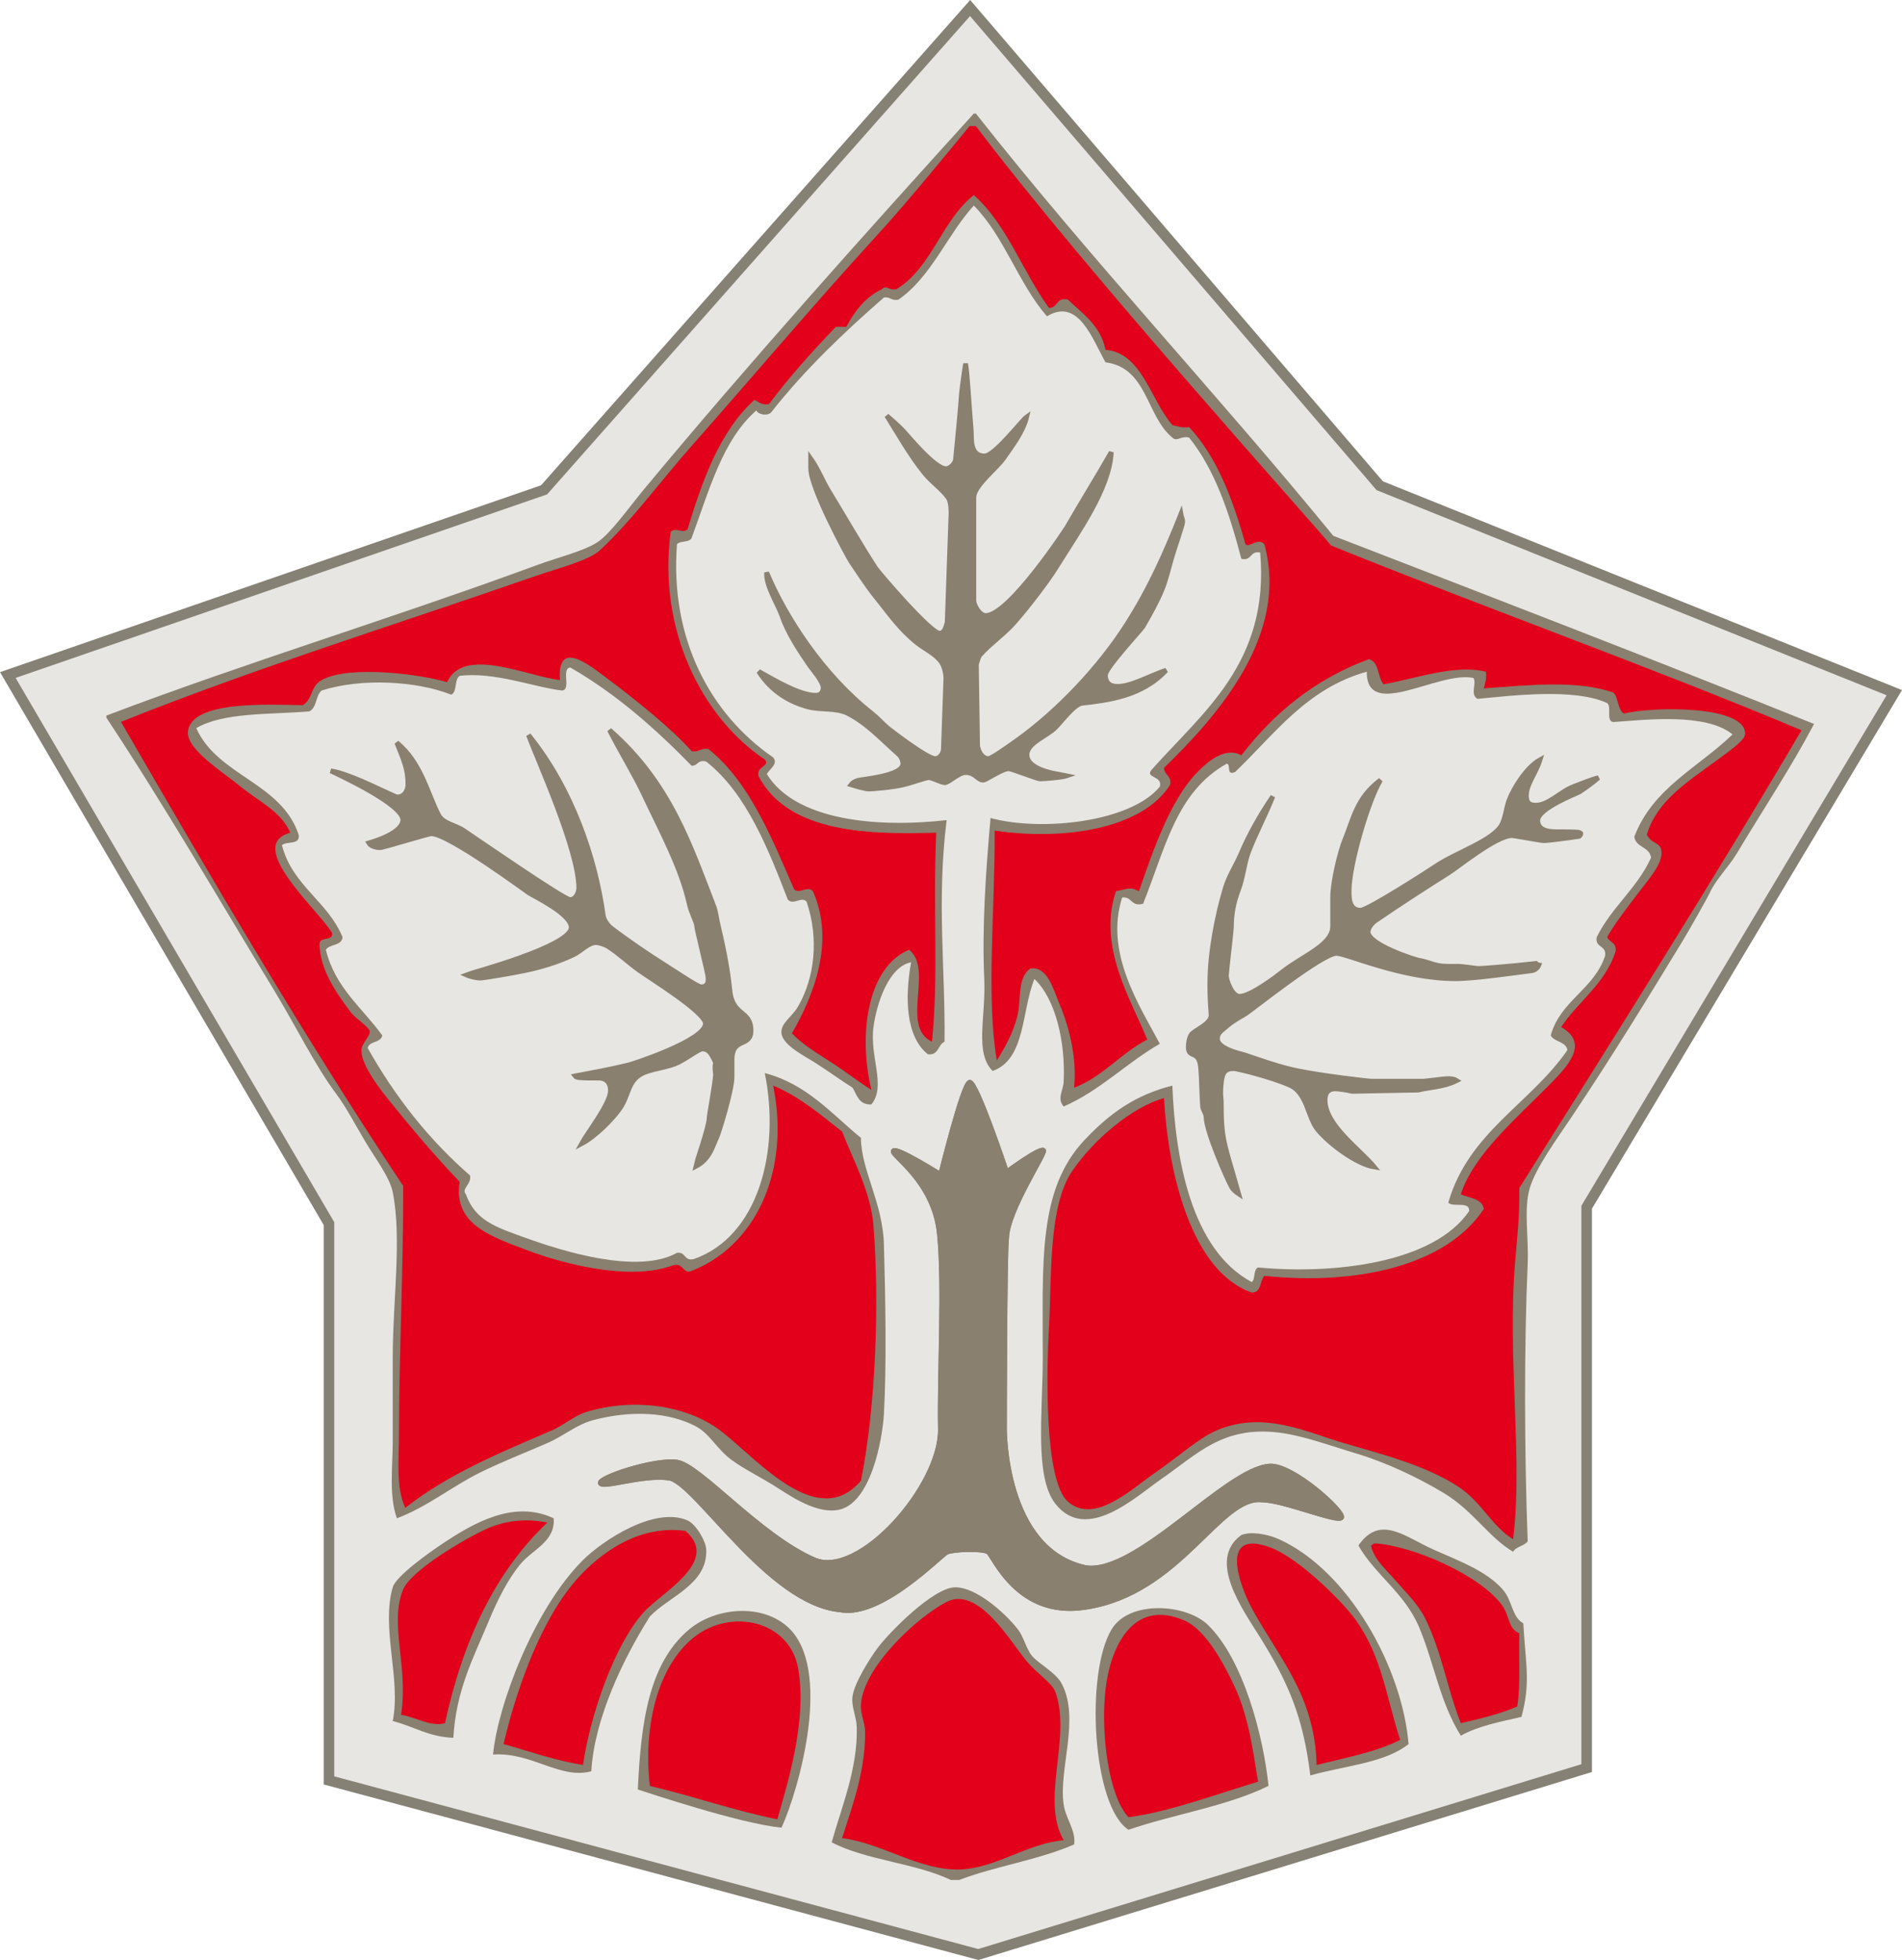 <?xml version="1.0" encoding="utf-8"?>
<!-- Generator: Adobe Illustrator 14.0.0, SVG Export Plug-In . SVG Version: 6.00 Build 43363)  -->
<!DOCTYPE svg PUBLIC "-//W3C//DTD SVG 1.0//EN" "http://www.w3.org/TR/2001/REC-SVG-20010904/DTD/svg10.dtd">
<svg version="1.0" id="Ebene_1" xmlns="http://www.w3.org/2000/svg" xmlns:xlink="http://www.w3.org/1999/xlink" x="0px" y="0px"
	 width="592.135px" height="610.138px" viewBox="0 0 592.135 610.138" enable-background="new 0 0 592.135 610.138"
	 xml:space="preserve">
<polygon fill="#E8E6E2" stroke="#868175" stroke-width="3.286" stroke-miterlimit="3.864" points="302.016,2.502 429.543,151.203 
	589.737,215.624 493.964,375.796 493.964,550.4 304.579,608.429 102.419,554.229 102.419,380.907 2.431,210.132 169.382,152.485 "/>
<path fill="#898070" stroke="#898070" stroke-width="1.5" stroke-miterlimit="3.864" d="M300.609,113.188
	c0.571,3.321,0.868,10.03,1.758,21.073c0.148,2.213-0.529,7.69,4.152,7.69c3.157,0,11.609-11.127,13.113-12.176
	c-1.06,4.401-4.279,8.749-7.203,12.88c-2.351,3.311-9.257,8.617-9.257,12.16v32.226c0,1.128,1.651,4.576,3.729,4.576
	c7.308,0,25.209-27.301,25.294-27.492c4.49-7.832,9.214-15.358,13.769-23.344c-0.592,11.434-10.21,24.579-17.116,35.758
	c-2.817,4.534-8.834,12.345-12.88,16.979c-3.156,3.697-7.499,6.604-10.783,10.249c-0.593,0.64-0.847,1.896-1.229,3.044l0.382,25.199
	c0,0.89,0.996,4.141,3.368,4.141c0.975,0,5.678-3.373,8.559-5.391c13.282-9.458,26.141-23.239,34.467-36.288
	c7.351-11.487,12.159-22.487,16.904-34.382c0.169,0.985,0.551,1.377,0.551,2.362c0,0.985-2.415,7.732-3.453,11.281
	c-0.89,3.114-1.779,6.875-3.009,9.872c-1.482,3.654-3.706,7.61-5.931,11.45c-0.529,0.943-11.651,12.811-11.651,15.078
	c0,2.908,1.928,3.548,3.749,3.548c4.386,0,9.936-3.289,15.147-5.037c-7.521,8.135-18.134,9.332-26.163,10.264
	c-2.414,0.238-6.524,5.805-8.304,7.568c-2.605,2.669-8.855,4.74-8.855,8.484c0,5.423,11.927,6.313,12.604,6.488
	c-1.716,0.604-7.478,1.006-8.473,1.006c-0.975,0-8.855-3.156-9.851-3.156c-2.013,0-7.033,3.548-7.881,3.548
	c-1.821,0-2.457-2.367-5.508-2.367c-2.182,0-5.19,3.156-6.503,3.156c-0.996,0-3.94-1.573-4.936-1.573s-5.021,1.52-7.838,2.203
	c-3.431,0.848-9.893,1.346-10.889,1.346c-0.974,0-3.771-0.806-5.508-1.335c0.445-0.583,1.123-1.017,2.119-1.324
	c1.419-0.444,14.045-1.334,14.045-5.227c0-0.985-0.53-2.267-1.525-3.098c-5.254-4.634-9.703-9.581-15.697-12.583
	c-3.602-1.779-8.347-0.974-12.181-1.964c-5.592-1.473-11.418-4.666-15.485-11.064c4.936,2.775,12.774,7.431,17.688,7.431
	c2.373,0,2.373-2.071,2.373-2.367c0-2.012-3.665-6.091-4.194-6.938c-3.263-4.729-6.886-10.295-8.559-15.273
	c-1.334-3.882-5.19-9.618-4.83-13.643c5.889,14.108,17.604,32.009,32.729,43.872c1.758,1.377,3.262,3.114,4.872,4.491
	c0.148,0.154,12.245,9.564,14.85,9.564c1.568,0,2.563-1.875,2.563-2.96l0.784-22.068c0-0.99-0.339-3.723-1.674-5.391
	c-1.822-2.325-5.042-3.818-7.309-5.629c-5.571-4.492-8.452-8.908-12.943-14.469c-2.648-3.3-5.021-7.007-7.499-10.651
	c-1.271-1.933-12.732-23.127-12.668-29.233v-2.993c2.267,3.23,3.686,6.933,5.508,9.936c4.83,7.938,9.618,16.301,14.596,24.033
	c1.038,1.583,17.18,20.405,20.019,20.405c1.737,0,2.14-2.78,2.373-3.389l1.187-33.847c0-0.99,0.021-3.691-0.911-5.01
	c-1.822-2.616-5.211-4.967-7.224-7.483c-4.64-5.72-8.008-11.837-11.885-18.006c1.822,1.583,3.56,3.066,5.233,4.846
	c1.186,1.229,9.66,11.662,13.198,11.662c1.376,0,2.923-1.706,3.008-2.972c0.636-6.313,1.737-18.112,1.737-19.103
	C299.232,122.843,300.017,116.906,300.609,113.188z"/>
<path fill="#898070" stroke="#898070" stroke-width="1.5" stroke-miterlimit="3.864" d="M479.444,236.522
	c-1.419,4.501-4.258,7.537-4.258,11.18c0,2.129,0.868,2.96,2.945,2.96c4.003,0,7.668-4.269,11.757-5.799
	c2.225-0.837,5.126-2.071,7.732-2.765c-1.631,1.43-3.962,3.167-5.974,4.443c-0.741,0.445-12.923,5.111-12.923,8.855
	c0,3.935,5.444,3.447,6.122,3.543c5.91,0,6.821,0.053,7.16,0.412c0.318-0.021,0.022,0.736-0.402,0.996
	c-3.579,0.556-9.914,1.346-10.909,1.346c-0.976,0-9.067-1.573-10.041-1.573c-4.831,0-16.99,9.925-19.765,11.64
	c-7.246,4.545-15.402,9.862-22.689,14.83c-1.291,0.89-2.287,2.488-2.287,3.479c0,4.047,14.85,8.775,15.993,8.914
	c1.971,0.307,3.898,1.197,5.932,1.583c1.907,0.351,3.897,0.239,5.868,0.239c1.97,0,5.698,0.698,6.694,0.698
	s11.016-0.794,17.773-1.578c0,0,0.36,0.392,0.911,0.493c-0.382,0.975-1.356,1.625-2.098,1.721
	c-4.935,0.641-18.026,2.521-23.874,2.521c-16.757,0-33.853-7.886-37.051-7.886c-4.385,0-26.354,17.557-28.218,18.742
	c-1.673,1.028-4.024,2.246-5.741,3.771c-1.715,1.53-3.092,2.118-3.092,4.088c0,3.199,7.457,4.688,8.537,5.037
	c5.127,1.721,10.634,3.729,16.142,4.867c7.437,1.572,22.266,3.299,23.261,3.299h16.058c0.996,0,6.566-0.794,7.541-0.794
	c0.996,0,2.055,0.021,2.945,0.599c-4.047,2.039-8.178,2.007-11.969,2.949l-20.57,0.393c-1.589-0.393-4.301-0.784-5.274-0.784
	c-3.156,0-3.156,2.754-3.156,3.548c0,7.834,10.973,15.434,15.336,20.793c-5.38-0.848-13.77-7.028-17.562-11.551
	c-3.199-3.84-3.24-11.435-8.706-13.896c-5.55-2.516-16.46-5.195-17.455-5.195c-2.797,0-3.602,1.249-3.94,4.543
	c-0.382,3.951,0,4.709,0,5.699c0,12.213,0.825,12.461,5.423,28.742c-0.636-0.424-1.653-1.15-2.14-2.04
	c-1.123-1.821-8.008-17.345-8.008-21.973c0-0.99-1.037-2.151-1.08-3.343c-0.297-3.939-0.255-8.309-0.636-12.201
	c-0.551-5.328-3.813-2.484-3.813-6.127c0-0.991,0.212-2.834,0.932-3.867c1.081-1.473,6.378-3.367,6.166-6.17
	c-0.445-5.92-0.382-8.686-0.382-9.676c0-10.194,2.415-21.734,4.83-29.816c1.08-3.633,3.347-7.059,4.893-10.66
	c2.416-5.758,5.827-11.842,9.872-17.832c-2.267,5.783-5.423,11.588-7.689,17.583c-1.229,3.405-1.589,7.689-3.008,11.444
	c-1.59,4.184-2.203,7.807-2.203,11.747c0,0.984-1.567,13.991-1.567,14.977c0,1.626,1.821,6.499,4.13,6.499
	c3.306,0,11.164-5.911,13.282-7.595c6.482-5.116,15.698-8.362,15.698-14.231v-9.15c0-4.635,2.31-14.221,3.792-17.769
	c2.563-6.159,3.602-13.038,11.101-18.589c-3.897,6.355-9.787,26.549-9.787,34.424c0,2.07-0.085,6.106,3.559,6.106
	c2.203,0,20.57-11.789,23.345-13.653c6.187-4.242,18.049-8.008,20.654-13.027c1.102-2.124,1.377-5.154,2.203-7.474
	C471.099,245.62,475.123,238.916,479.444,236.522z"/>
<path fill="#898070" stroke="#898070" stroke-width="1.5" stroke-miterlimit="3.864" d="M189.753,227.259
	c18.854,16.455,25.125,35.998,32.454,54.861c0.593,1.473,0.848,3.623,1.187,5.153c1.589,6.7,3.114,13.817,3.813,20.909
	c0.784,8.33,6.588,6.085,6.588,12.636c0,5.413-5.91,1.87-5.91,9.114v5.413c0,4.04-4.152,17.625-4.893,19.055
	c-1.229,2.463-1.992,6.44-6.461,8.728c0.084-0.572,4.257-12.503,4.257-15.114c0-0.99,1.589-9.093,1.992-13.399
	c-0.402-3.135,0-3.559,0-3.902c-1.081-1.976-1.695-4.189-4.152-4.189c-0.975,0-4.936,2.945-7.393,4.168
	c-3.008,1.488-6.863,1.789-10.274,3.023c-5.656,2.119-4.979,6.965-7.923,11.249c-2.224,3.252-7.647,8.786-11.99,11.063
	c1.907-3.49,9.003-12.504,9.003-16.497c0-1.626-0.551-3.739-3.347-3.935c-6.292,0-7.224-0.059-7.668-0.651
	c4.894-0.922,10.825-2.007,16.693-3.427c1.335-0.308,23.896-7.647,23.896-12.864c0-3.548-17.116-14.082-20.803-16.735
	c-2.859-2.028-6.207-5.174-9.448-7.245c-1.102-0.688-2.86-1.249-3.856-1.249c-2.351,0-4.533,2.594-6.99,3.775
	c-4.979,2.362-10.295,3.956-15.422,4.989c-4.279,0.89-12.646,2.277-13.643,2.277c-0.974,0-3.008-0.413-4.321-1.001
	c1.123-0.477,32.708-8.803,32.708-14.771c0-4.231-11.63-9.687-13.304-10.815c-0.212-0.095-24.828-18.35-30.25-18.35
	c-0.975,0-14.977,4.337-15.952,4.337c-1.376,0-3.029-0.529-3.537-1.451c1.949-0.566,10.613-3.178,10.613-7.214
	c0-4.781-19.658-13.917-22.434-15.225c6.165,0.842,19.722,8.134,20.676,8.134c2.605,0,3.347-2.669,3.347-3.744
	c0-4.883-1.166-7.42-3.475-13.166c7.648,6.307,9.512,15.877,13.007,22.524c1.377,2.658,5.211,3.082,7.711,4.761
	c2.627,1.727,31.268,21.544,33.195,21.544c2.118,0,2.754-2.711,2.754-3.548c0-11.921-12.837-39.884-15.655-47.659
	c13.707,16.9,20.845,38.666,23.239,56.106c0.169,1.281,1.165,2.977,2.584,4.057c5.233,3.982,11.418,8.166,16.545,11.413
	c3.453,2.166,10.337,6.82,11.333,6.82c2.754,0,2.161-2.864,2.161-3.156c0-0.984-3.538-14.977-3.538-15.956
	c0-0.985-1.78-4.29-2.267-6.657c-2.521-11.376-8.707-22.614-14.172-34.238C197.718,241.394,193.185,234.006,189.753,227.259z"/>
<g>
	<path fill="#898070" stroke="#898070" stroke-width="1.5" stroke-miterlimit="3.864" d="M301.868,336.92
		c-2.056,0.381-9.025,28.741-9.025,28.741s-13.791-8.696-14.702-7.388c-0.932,1.314,12.71,9.221,14.342,25.882
		c1.631,16.671-0.042,43.083,0.297,60.708c0.317,17.625-25.273,46.854-39.36,40.684c-17.032-7.431-35.653-29.403-42.686-30.384
		c-7.054-0.984-24.743,4.958-23.811,6.563c0.911,1.615,13.092-2.744,21.354-1.636c8.241,1.106,30.886,39.016,53.363,41.054
		c12.625,2.395,31.141-17.042,33.131-17.964c1.992-0.922,11.1-1.202,12.838-0.105c1.736,1.106,9.15,20.712,30.398,17.244
		c29.553-4.471,41.732-35.055,54.973-33.397c6.547,0,23.559,7.161,24.658,5.481c1.08-1.673-15.188-16.476-22.369-16.01
		c-13.537,0.89-41.309,33.989-57.262,31.617c-25.695-5.46-25.314-43.443-25.314-43.443s0.064-55.402,0.678-59.199
		c0.232-8.601,12.309-26.559,11.504-27.253c-1.123-0.953-11.504,6.726-11.504,6.726S303.923,336.549,301.868,336.92"/>
	<path fill="#898070" stroke="#898070" stroke-width="1.5" stroke-miterlimit="3.864" d="M301.868,336.92
		c-2.056,0.381-9.025,28.741-9.025,28.741s-13.791-8.696-14.702-7.388c-0.932,1.314,12.71,9.221,14.342,25.882
		c1.631,16.671-0.042,43.083,0.297,60.708c0.317,17.625-25.273,46.854-39.36,40.684c-17.032-7.431-35.653-29.403-42.686-30.384
		c-7.054-0.984-24.743,4.958-23.811,6.563c0.911,1.615,13.092-2.744,21.354-1.636c8.241,1.106,30.886,39.016,53.363,41.054
		c12.625,2.395,31.141-17.042,33.131-17.964c1.992-0.922,11.1-1.202,12.838-0.105c1.736,1.106,9.15,20.712,30.398,17.244
		c29.553-4.471,41.732-35.055,54.973-33.397c6.547,0,23.559,7.161,24.658,5.481c1.08-1.673-15.188-16.476-22.369-16.01
		c-13.537,0.89-41.309,33.989-57.262,31.617c-25.695-5.46-25.314-43.443-25.314-43.443s0.064-55.402,0.678-59.199
		c0.232-8.601,12.309-26.559,11.504-27.253c-1.123-0.953-11.504,6.726-11.504,6.726S303.923,336.549,301.868,336.92z"/>
</g>
<path fill-rule="evenodd" clip-rule="evenodd" fill="#898070" d="M303.166,35.353c0.218,0,0.435,0,0.651,0
	c35.65,45.256,74.87,86.945,111.274,131.447c50.047,19.364,100.163,38.657,149.666,58.565c-7.23,13.677-15.793,26.54-24.076,40.345
	c-2.519,4.197-6.591,8.142-8.46,12.364c-0.51,1.152-6.134,11.146-8.459,14.967c-11.179,18.368-21.973,35.944-34.488,54.661
	c-4.685,7.004-11.057,15.644-13.015,22.125c-1.95,6.451-0.304,15.535-0.651,23.426c-1.133,25.768-1.048,59.028,0,86.545
	c-1.096,1.508-3.609,1.598-4.555,3.254c-7.674-4.557-12.429-12.762-21.474-18.219c-7.876-4.754-17.896-9.553-27.331-12.365
	c-7.663-2.283-16.515-5.58-24.076-6.506c-17.543-2.152-25.542,6.801-36.441,14.314c-8.053,5.553-23.479,20.223-33.187,7.809
	c-6.581-8.416-3.904-28.584-3.904-45.551c0-29.923-1.521-52.299,13.015-67.674c7.774-8.225,15.647-13.951,27.33-16.92
	c0.87,22.432,5.797,51.072,24.728,61.169c1.162-1.007,0.433-3.905,1.952-4.556c23.472,2.219,54.635-1.289,65.724-17.569
	c0.172-3.209-5.044-1.03-6.508-2.603c6.29-21.908,25.583-30.813,37.092-47.503c-0.516-2.738-4.058-2.45-5.206-4.556
	c3.026-10.855,13.455-14.309,16.919-24.727c0.588-3.408-3.19-2.449-2.603-5.857c4.593-9.289,12.576-15.188,16.919-24.728
	c-0.412-3.493-4.719-3.09-5.206-6.507c5.672-15.151,20.009-21.638,30.584-31.886c-8.341-6.839-27.474-4.489-36.44-3.904
	c-3.423,0.603-0.958-4.682-2.604-5.856c-10.29-4.717-29.56-2.323-40.345-1.302c-2.481-1.334-0.124-4.983-1.302-6.507
	c-10.791-2.331-33.277,13.47-33.187-1.952c-18.802,5.275-28.682,19.472-40.996,31.235c-2.946,1.211-1.131-2.339-2.603-2.603
	c-15.775,8.878-19.096,26.352-26.029,43.599c-3.85,1.03-3.356-2.283-6.507-1.952c-5.592,17.168,5.473,33.787,11.713,45.551
	c-10.47,6.015-18.47,14.5-29.934,19.521c-2.182-2.563-0.146-4.759,0-7.809c0.581-12.188-2.488-25.671-9.11-31.886
	c-4.036,9.846-2.717,25.048-13.014,28.632c-5.688-5.739-2.065-16.787-2.604-28.632c-0.726-15.986,0.463-33.202,1.952-50.106
	c16.015,4.318,43.691,1.233,52.709-9.761c0.943-3.453-4.68-2.654-2.603-5.206c15.69-17.773,36.884-33.313,33.837-67.676
	c-3.265-0.662-2.485,2.72-5.856,1.952c-3.73-14.272-8.236-27.771-16.268-37.742c-2.547-0.644-3.778,1.438-5.206,0
	c-8.153-6.596-7.744-21.755-20.823-23.426c-4.101-7.311-8.492-20.282-18.221-14.316c-8.883-10.205-13.283-24.893-22.775-34.489
	c-8.358,9.211-13.104,22.035-23.426,29.283c-2.257,0.522-2.501-0.969-4.555-0.651c-12.628,11.015-24.73,22.556-35.139,35.79
	c-1.124,1.135-4.023,0.721-4.555-0.65c-10.669,9.286-14.756,25.155-20.173,39.694c-0.649,1.52-3.548,0.791-4.555,1.952
	c-2.284,29.657,10.564,53.065,29.934,66.375c1.727,2.052-1.203,3.615-1.952,5.206c8.883,14.44,34.169,16.787,55.962,14.316
	c-3.134,25.33-0.382,46.04-0.651,68.978c-2.115,0.921-1.744,4.329-5.206,3.904c-6.88-5.469-7.192-17.646-5.206-28.632
	c-7.045,1.38-10.759,12.994-11.713,20.172c-1.235,9.29,4.042,18.409-0.651,24.077c-3.889,0.201-4.479-2.896-5.856-5.206
	c-3.824-2.415-7.047-4.816-11.713-7.809c-3.228-2.07-9.989-5.357-10.412-9.11c-0.359-3.189,3.163-4.91,5.206-8.459
	c4.956-8.611,6.608-20.715,2.603-32.537c-1.552-1.785-4.168,1.269-5.856-0.651c-5.774-14.887-12.668-32.967-25.378-42.948
	c-2.698-0.746-2.536,1.369-4.555,1.301c-11.255-11.52-23.308-22.243-37.742-30.584c-2.996,0.258,0.393,6.9-2.603,7.158
	c-8.388-0.937-21.129-5.926-31.886-4.555c-1.699,1.12-0.69,4.949-2.603,5.856c-10.912-4.327-28.109-5.22-40.345-1.301
	c-1.933,1.538-1.457,5.484-3.904,6.507c-12.438,1.011-26.657,0.24-35.139,5.206c6.731,14.959,26.485,16.897,31.885,33.187
	c0.516,3.335-3.767,1.873-5.206,3.253c3.235,12.599,14.252,17.417,18.871,28.632c-0.253,2.784-4.01,2.064-5.206,3.905
	c2.895,11.855,11.387,18.112,17.57,26.679c-0.448,2.373-3.977,1.663-4.555,3.904c8.592,15.268,19.12,28.601,31.885,39.695
	c0.509,2.848-2.817,4.015-1.301,5.855c2.993,8.158,8.957,10.115,18.871,13.666c11.172,4.001,34.573,11.398,46.852,4.555
	c2.804-0.418,2.109,2.663,5.206,1.952c20.083-6.988,27.045-33.618,22.125-57.915c13.21,3.492,20.735,12.67,29.934,20.173
	c0.034,10.005,6.789,20.083,7.158,33.187c0.476,16.907,0.844,37.514,0,52.709c-0.444,7.998-4.095,28.156-14.316,29.934
	c-5.988,1.041-12.852-3.012-18.22-6.508c-5.341-3.479-11.065-6.201-14.967-9.109c-4.62-3.445-6.68-8.098-11.062-10.412
	c-8.663-4.574-20.42-4.979-31.886-1.951c-5.298,1.398-9.101,4.885-14.316,7.156c-7.032,3.064-14.059,5.781-20.823,9.111
	c-8.899,4.381-16.477,10.705-26.029,14.316c-2.551-7.148-1.301-15.703-1.301-24.078c0-8.477,0-17.318,0-26.029
	c0-17.479,2.886-37.024,0-51.407c-0.937-4.67-5.352-10.401-8.459-15.617c-3.114-5.228-6.117-10.985-9.11-14.967
	c-6.579-8.752-12.531-21.032-19.522-32.536c-16.754-27.567-34.399-57.972-52.058-84.595c0-0.217,0-0.434,0-0.65
	c43.43-16.518,89.795-30.535,134.049-46.853c6.388-2.355,14.581-4.317,18.871-7.158c4.117-2.726,9.852-10.89,14.316-16.268
	C233.332,112.747,270.657,71.21,303.166,35.353z"/>
<path fill-rule="evenodd" clip-rule="evenodd" fill="#E2001A" d="M303.817,39.257c-0.651,0-1.302,0-1.952,0
	c-9.059,10.902-18.67,22.881-29.283,34.488c-19.505,21.334-38.198,43.508-57.264,65.073c-9.762,11.042-18.818,23.541-28.632,32.537
	c-3.485,3.194-13.295,5.644-19.522,7.809c-44.444,15.455-87.82,28.824-129.494,45.551c28.394,49.043,56.944,97.929,87.848,144.461
	c0.122,24.067-1.301,53.437-1.301,76.787c0,8.449-1.018,17.102,1.952,23.426c13.404-10.525,29.106-17.025,45.551-24.078
	c3.932-1.686,7.047-4.67,11.063-5.855c15.625-4.613,32.193-1.611,42.297,6.508c11.898,9.561,29.805,30.4,42.948,14.967
	c4.631-22.75,5.773-55.475,3.904-79.389c-0.839-10.739-6.673-21.129-9.761-29.283c-6.713-5.217-13.056-10.805-21.474-14.316
	c5.534,27.081-5.829,50.467-26.029,57.915c-2.438,0.052-1.967-2.806-5.206-1.952c-13.732,5.037-34.576-0.684-44.9-4.555
	c-12.314-4.618-23.462-8.355-21.474-21.475c-7.532-7.818-15.208-16.981-21.474-24.727c-2.828-3.496-9.154-11.298-9.11-16.269
	c0.018-1.993,2.849-4.469,2.603-5.856c-0.233-1.315-4.54-4.105-5.856-5.857c-4.418-5.877-9.792-13.389-9.761-21.474
	c0.153-2.233,4.221-0.551,3.904-3.253c-4.151-7.07-27.459-27.309-13.015-31.235c-3.164-6.947-9.577-9.421-16.268-14.967
	c-4.277-3.545-15.947-10.877-15.617-16.268c0.623-10.191,26.136-8.562,35.79-8.459c3.108-1.869,2.296-5.853,5.856-7.809
	c8.86-4.868,31.479-1.653,39.043,0.651c5.094-11.306,24.889-1.845,35.139-0.651c-0.908-12.503,8.5-5.148,13.665-1.301
	c9.852,7.335,21.581,16.833,27.331,23.426c2.413,0.461,2.793-1.111,5.206-0.65c13.017,10.212,20.223,28.902,26.68,43.599
	c1.552,1.784,4.168-1.27,5.856,0.65c7.106,15.854,0.017,32.85-6.507,44.25c3.26,3.471,7.939,6.245,12.364,9.11
	c4.562,2.954,8.825,6.315,12.364,8.46c-4.098-16.967-1.395-38.068,11.713-43.599c7.809,6.027-2.844,23.929,7.158,28.632
	c2.089-21.741,0.251-39.442,1.302-65.073c-24.078,0.796-46.427-0.87-55.312-17.569c-0.828-3.168,3.787-3.045,1.952-5.206
	c-19.528-13.062-33.435-40.506-29.283-70.929c1.816-1.482,3.214,0.656,5.206-0.65c4.738-15.651,10.128-30.65,20.823-40.345
	c1.407,0.545,2.22,1.685,4.555,1.301c6.382-8.584,13.513-16.42,20.823-24.077c1.084,0,2.169,0,3.253,0
	c2.639-4.953,5.958-9.226,11.063-11.713c1.407-1.467,2.219,0.539,4.555,0c11.045-6.741,14.112-21.46,24.076-29.283
	c10.361,9.161,15.176,23.869,23.427,35.139c2.797-0.023,2.183-3.457,5.856-2.603c4.665,4.445,10.189,8.031,11.713,15.618
	c11.404,0.932,14.054,15.741,20.823,23.426c1.559,0.394,2.969,0.936,5.206,0.651c8.721,9.283,13.576,22.431,17.569,36.44
	c1.152,1.308,3.756-2.255,5.856,0c7.723,27.974-14.066,52.981-31.234,69.628c0.073,2.313,2.406,2.365,1.952,5.206
	c-8.631,13.815-33.227,17.52-54.661,14.316c0.091,25.213-2.684,51.61,0.65,71.579c2.38-3.828,5.202-8.621,6.508-14.315
	c1.127-4.917-0.156-11.359,3.904-14.316c5.395-0.853,7.191,6.531,9.11,11.062c3.487,8.238,5.392,17.62,4.555,26.029
	c9.107-3.474,14.435-10.727,22.775-14.967c-5.137-12.635-15.556-28.98-9.761-46.202c3.457-0.58,4.264-1.556,7.158,0
	c4.125-11.749,9.588-28.343,18.22-37.091c3.381-3.426,8.681-7.962,13.665-5.206c10.087-13.123,22.77-23.649,39.694-29.934
	c3.27,0.852,2.687,5.557,4.556,7.809c9.883-1.667,22.085-6.292,31.886-3.904c0.284,2.237-0.258,3.647-0.651,5.206
	c14.221-1.067,29.174-2.649,40.346,1.301c1.63,1.624,1.261,5.246,3.253,6.507c9.763-2.292,38.368-2.48,37.742,6.507
	c-0.137,1.96-5.871,5.899-8.459,7.809c-9.408,6.938-19.046,12.853-22.125,23.426c1.622,3.076,4.271,2.187,4.555,5.206
	c0.375,3.997-4.303,9.008-7.809,13.666c-3.6,4.782-7.242,9.555-9.11,13.014c0.737,1.649,3.138,1.635,2.604,4.555
	c-3.348,10.101-11.539,15.358-16.919,23.426c9.2,5.196,1.521,12.708-3.904,18.22c-10.232,10.398-23.376,21.551-27.331,33.838
	c2.685,1.221,6.569,1.24,7.158,4.556c-11.733,17.79-39.827,23.838-68.326,20.823c-1.435,1.602-0.856,5.217-3.904,5.205
	c-18.949-6.576-26.101-37.748-27.33-60.518c-9.94,2.724-21.949,12.926-28.632,22.775c-7.455,10.988-6.316,33.354-7.158,48.155
	c-0.816,14.354-1.502,48.195,5.856,54.66c8.345,7.332,20.032-4.113,27.33-9.109c6.694-4.584,13.537-10.721,18.871-13.016
	c14.638-6.297,27.905,0.451,39.694,3.904c12.055,3.533,25.539,6.916,35.79,13.666c7.149,4.709,10.209,12.15,16.919,16.268
	c3.141-24.435-1.85-56.287,0.65-86.545c0.564-6.827,1.425-13.997,1.302-22.775c29.619-47.166,59.422-94.151,87.848-142.51
	c-46.265-19.458-99.756-38.555-146.5-57.533C410.555,164.782,338.661,85.32,303.817,39.257z"/>
<path fill-rule="evenodd" clip-rule="evenodd" fill="#898070" d="M172.371,472.642c0.565,7.289-6.619,9.689-10.412,14.314
	c-3.811,4.648-6.956,10.85-9.761,17.57c-4.863,11.652-10.197,21.582-11.063,36.441c-7.756-0.27-12.434-3.619-18.871-5.207
	c2.629-13.039-3.678-28.998,0-41.646c1.022-3.514,11.511-10.945,15.618-13.664C147.273,474.231,159.899,466.745,172.371,472.642z"/>
<path fill-rule="evenodd" clip-rule="evenodd" fill="#E2001A" d="M151.547,475.894c-6.649,2.977-23.6,12.967-26.029,18.871
	c-4.462,10.846,1.717,23.818-0.65,39.045c4.55,0.705,9.232,3.846,13.665,2.602c5.603-25.848,15.696-47.207,31.886-62.469
	C163.25,472.532,156.87,473.513,151.547,475.894z"/>
<path fill-rule="evenodd" clip-rule="evenodd" fill="#898070" d="M184.083,551.378c-9.671,2.654-18.51-6.004-30.584-5.205
	c1.402-15.195,12.755-45.373,27.981-60.518c6.265-6.232,22.413-16.809,32.536-12.363c2.689,1.18,5.753,6.473,5.856,9.109
	c0.423,10.854-11.684,14.549-17.57,20.824C193.96,516.456,185.054,534.991,184.083,551.378z"/>
<path fill-rule="evenodd" clip-rule="evenodd" fill="#E2001A" d="M181.481,489.56c-12.369,12.52-20.424,35.24-24.728,53.359
	c8.144,2.27,15.773,5.051,24.728,6.508c2.394-16.002,9.849-37.395,18.871-47.504c5.482-6.143,24.15-15.914,13.015-25.377
	C199.494,474.765,188.521,482.435,181.481,489.56z"/>
<path fill-rule="evenodd" clip-rule="evenodd" fill="#898070" d="M474.237,505.35c0.763,13.116,2.316,18.489-0.581,29.11
	c-6.711,1.531-13.619,2.865-18.871,5.855c-6.499-10.326-8.364-22.855-13.014-33.836c-4.482-10.586-13.704-16.279-18.871-25.379
	c6.786-9.76,14.414-2.719,23.426,1.301c7.92,3.533,16.311,6.547,21.474,12.363C470.955,498.319,470.507,503.14,474.237,505.35z"/>
<path fill-rule="evenodd" clip-rule="evenodd" fill="#E2001A" d="M473.006,508.431c-3.474-1.342-2.976-5.26-5.206-8.459
	c-6.612-9.486-27.852-18.77-39.694-19.521c-0.652-0.002-0.774,0.527-1.301,0.65c0.901,4.383,4.936,7.697,7.809,11.063
	c3.067,3.594,6.836,7.113,9.11,11.713c5.18,10.477,6.97,22.363,11.062,32.535c6.166-1.426,12.301-2.883,17.57-5.205
	C473.466,524.53,472.755,513.964,473.006,508.431z"/>
<path fill-rule="evenodd" clip-rule="evenodd" fill="#898070" d="M407.934,552.681c-2.265-18.518-6.998-29.082-15.618-42.949
	c-5.347-8.602-16.679-24.131-5.856-31.885c2.798-1.191,8.021-0.373,11.714,1.301c21.597,9.787,38.342,39.803,40.345,63.771
	C431.031,548.882,418.39,549.688,407.934,552.681z"/>
<path fill-rule="evenodd" clip-rule="evenodd" fill="#E2001A" d="M422.249,504.526c-4.145-5.896-17.935-19.5-26.68-22.775
	c-16.267-6.092-9.656,11.842-5.856,18.871c8.368,15.477,19.642,27.033,20.173,48.805c9.003-2.277,18.546-4.012,26.028-7.809
	C431.575,528.411,430.344,516.042,422.249,504.526z"/>
<path fill-rule="evenodd" clip-rule="evenodd" fill="#898070" d="M298.611,585.216c-0.868,0-1.735,0-2.603,0
	c-11.007-5.26-26.409-6.127-37.091-11.713c3.083-11.031,8.147-22.996,7.809-35.789c-0.091-3.453-1.782-6.469-1.301-9.762
	c0.609-4.174,5.492-11.885,7.809-14.967c3.746-4.982,17.306-18.754,24.077-18.871c6.252-0.107,15.084,7.41,19.522,13.016
	c1.952,2.467,2.586,6.127,4.555,8.459c1.907,2.258,7.304,5.064,9.11,8.459c5.866,11.027-1.007,26.748,0.65,37.742
	c0.67,4.439,3.904,8.145,3.254,12.363C323.561,578.931,309.933,580.921,298.611,585.216z"/>
<path fill-rule="evenodd" clip-rule="evenodd" fill="#E2001A" d="M328.545,526.651c-1.008-2.779-5.93-5.85-9.11-9.762
	c-5.231-6.432-15.021-23.219-24.728-18.221c-9.066,4.67-25.819,20.063-26.68,31.887c-0.213,2.934,1.282,5.719,1.301,8.459
	c0.084,11.811-3.448,21.654-7.158,33.188c12.389,1.52,23.865,10.053,36.44,9.76c11.26-0.26,21.087-8.113,32.536-9.109
	C323.819,560.21,333.706,540.89,328.545,526.651z"/>
<path fill-rule="evenodd" clip-rule="evenodd" fill="#898070" d="M394.919,555.935c-12.778,6.309-29.395,8.781-43.599,13.664
	c-11.287-7.313-13.535-48.822-5.206-62.469c5.505-9.021,23.081-7.938,29.934-1.303C387.043,516.476,393.307,540.317,394.919,555.935
	z"/>
<path fill-rule="evenodd" clip-rule="evenodd" fill="#E2001A" d="M384.507,525.349c-3.683-7.988-9.32-18.031-15.617-20.822
	c-16.413-7.275-23.302,8.637-24.728,21.475c-1.518,13.666,0.955,33.002,7.158,39.693c12.855-1.693,27.468-7.225,40.345-11.063
	C390.14,545.362,388.757,534.569,384.507,525.349z"/>
<path fill-rule="evenodd" clip-rule="evenodd" fill="#898070" d="M243.3,568.948c-13.065-1.299-41.562-10.887-44.729-11.883
	c0.959-21.125,3.499-39.523,16.097-49.936c8.12-6.713,22.404-8.07,30.584-0.65C259.287,519.208,248.972,556.485,243.3,568.948z"/>
<path fill-rule="evenodd" clip-rule="evenodd" fill="#E2001A" d="M248.505,519.493c-2.624-15.096-21.038-19.025-32.536-9.762
	c-11.015,8.875-15.808,27.164-13.666,46.203c13.518,3.184,25.812,7.592,39.694,10.41
	C244.972,555.837,251.352,535.87,248.505,519.493z"/>
</svg>
